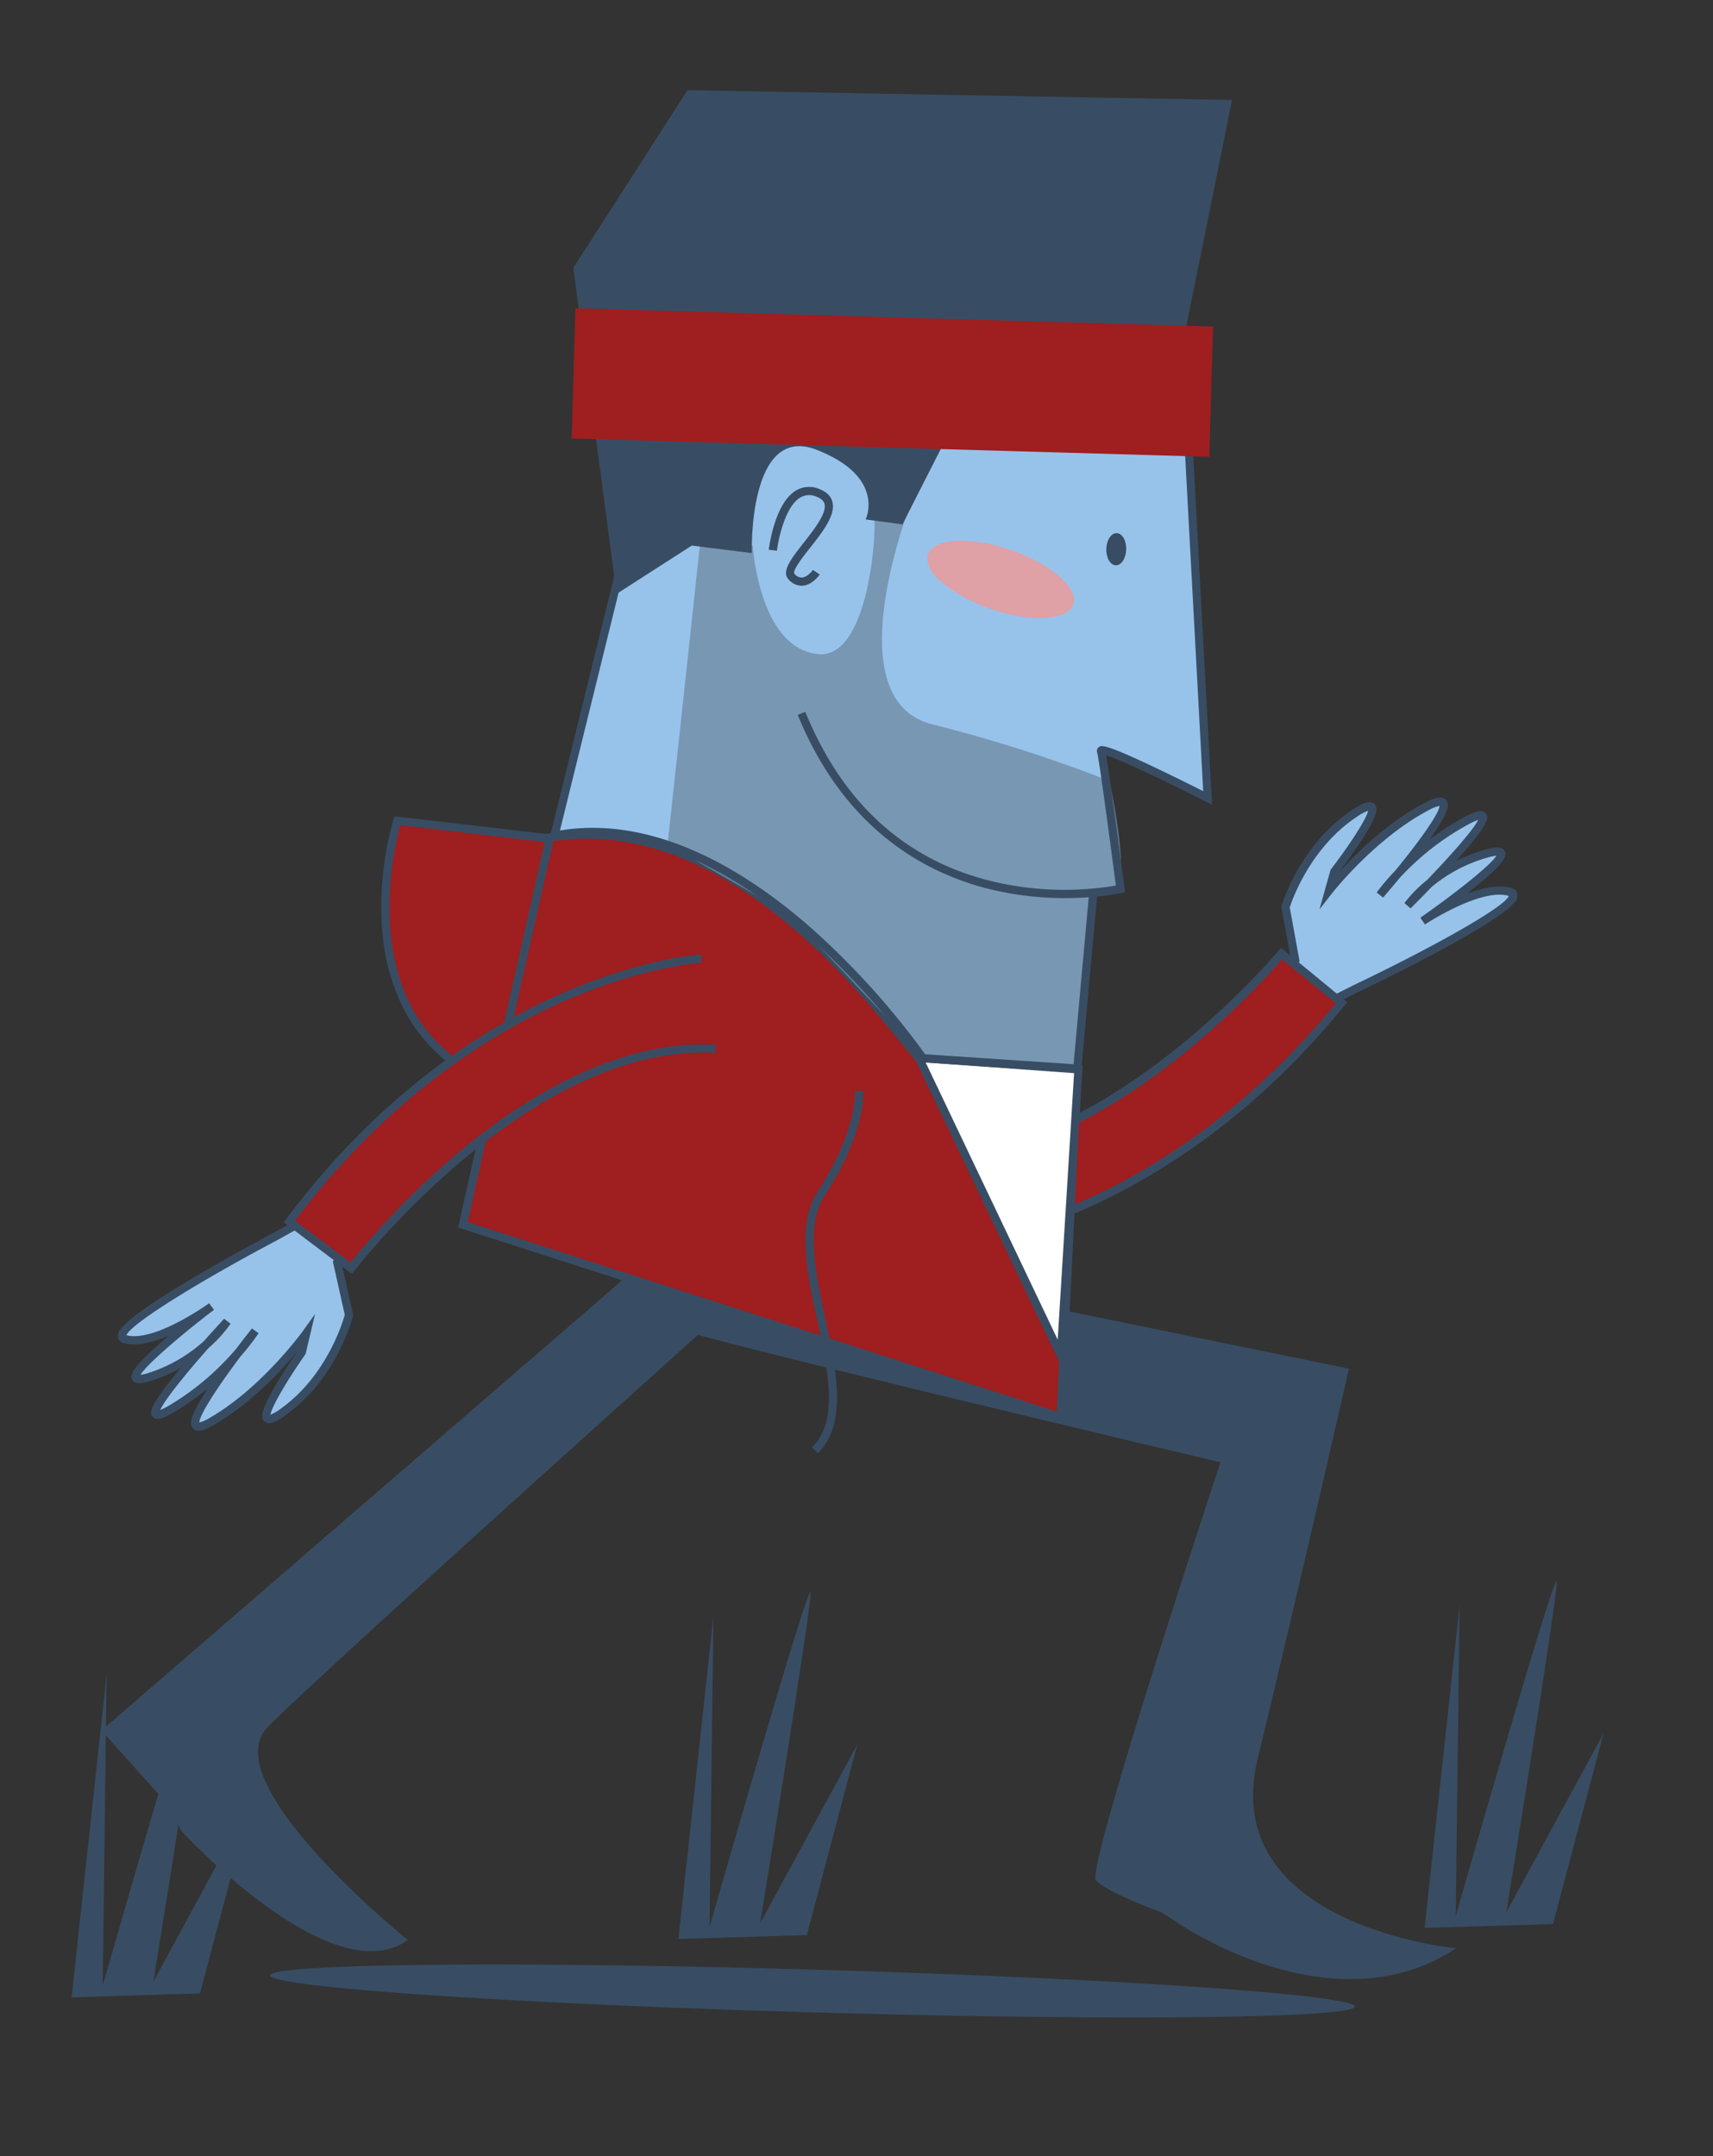 <svg id="Capa_1" data-name="Capa 1" xmlns="http://www.w3.org/2000/svg" viewBox="0 0 627.88 790.42"><rect x="0" y="0" width="627.88" height="790.42" fill="#333333" stroke="none"/><title>Mesa de trabajo 26</title><path d="M204.23,307.68l-58.58-6.83s-23,73,36.19,97.08Z" fill="#9f1e1f"/><path d="M182.88,400l-1.61-.65c-24.77-10.06-39-30.4-41.23-58.83a116.86,116.86,0,0,1,4.18-40.09l.37-1.18,61.51,7.17Zm-36.14-97.48a116.72,116.72,0,0,0-3.7,37.85c2.11,26.94,14.81,45.62,37.76,55.53L202.36,309Z" fill="#384d63"/><path d="M487.19,326.41l1.94-6.91s25.83-33.65,7.15-21.16-25,34.14-25,34.14l3.55,19.5-7,9.7,10.65,10.05,18.77-9.45s67.27-32,56.23-35.3-32,10.67-32,10.67,43.11-30,23.83-24.85A56.49,56.49,0,0,0,516,331.94s42.31-41.84,22.17-31.4S505.88,328,505.88,328s37.52-42.94,17.37-32.5S487.19,326.41,487.19,326.41Z" fill="#97c3eb"/><path d="M526.85,349c-14.29,7.65-28.84,14.59-29,14.65l-19.72,9.93-12.37-11.69,7.41-10.24-3.5-19.22.1-.34c.26-.91,6.72-22.32,25.63-35,3.38-2.26,6.75-4.1,8.45-2.28,1.14,1.21,1.73,3.45-5.76,14.68-3.27,4.9-6.82,9.61-7.65,10.69v0c6.15-6.85,18-18.74,32.08-26,2.89-1.5,6.05-2.77,7.57-.83,1.09,1.39,1.5,3.83-6.11,14.43a92.39,92.39,0,0,1,13.47-8.59c3.43-1.78,6-2.62,7.2-.93.89,1.22,2.1,2.88-11,17.42a56.6,56.6,0,0,1,11.29-4.35c2.77-.74,5.71-1.23,6.64.77.8,1.71.37,4.33-14,15.56,5.68-2.15,11.72-3.49,16.32-2.14a2.8,2.8,0,0,1,2.3,2.44,3.5,3.5,0,0,1-1.08,2.81C552.88,333.51,546.26,338.58,526.85,349ZM553,328.42c-10.24-3-30.5,10.35-30.7,10.48l-1.69-2.48c12.31-8.57,25.76-19.19,27.88-22.71a14.57,14.57,0,0,0-2.8.54,55.38,55.38,0,0,0-20.94,10.91c-4.32,4.48-7.67,7.79-7.72,7.84l-2.27-1.94a49.13,49.13,0,0,1,8.34-8.48c9.18-9.54,17.13-18.64,18.71-22a20.3,20.3,0,0,0-3,1.31,97.87,97.87,0,0,0-25.69,19.86c-3.48,4.21-6.13,7.24-6.17,7.29l-2.35-1.86a81.23,81.23,0,0,1,6.8-8c8.65-10.52,16.08-20.88,16.25-23.73a12.06,12.06,0,0,0-3.77,1.46c-19.6,10.16-35.41,30.27-35.57,30.48l-4.68,6,4.07-14.53.18-.23c6.36-8.29,13-18.34,13.59-21.43a19.15,19.15,0,0,0-4.41,2.43c-16.75,11.2-23.44,30.26-24.32,33l3.6,19.76-6.61,9.15,8.92,8.43,17.87-9c26.71-12.72,54.69-28.13,56.51-32.48Z" fill="#384d63"/><path d="M336.78,457.63s82.66-1.16,154.92-90l-22-18S402.09,431.19,333,424.37" fill="#9f1e1f"/><path d="M493.81,367.41l-.95,1.16c-37.53,46.15-77.91,68.31-105.18,78.77-29.61,11.36-50,11.77-50.88,11.79l0-3c.2,0,20.85-.44,50-11.64,26.66-10.25,66-31.86,102.84-76.66L469.92,351.7a297.43,297.43,0,0,1-41.74,39c-23.52,18-59.17,38.69-95.37,35.12l.29-3c67.57,6.66,134.81-73.42,135.48-74.23l.95-1.15Z" fill="#384d63"/><path d="M112.28,488.78l-1.65,7s-24.41,34.69-6.27,21.44S128,482.05,128,482.05l-4.36-19.33,6.6-10-11.06-9.61-18.37,10.23S34.89,488.18,46.05,491s31.48-12,31.48-12S35.71,510.76,54.76,504.8a56.45,56.45,0,0,0,28.5-20.34S42.72,528,62.41,516.75s31.12-28.81,31.12-28.81-35.69,44.47-16,33.2S112.28,488.78,112.28,488.78Z" fill="#97c3eb"/><path d="M71.72,467.89c14-8.24,28.2-15.78,28.31-15.84l19.29-10.74,12.84,11.16-7,10.54,4.3,19.06-.09.35c-.22.91-5.79,22.58-24.16,36-3.28,2.4-6.57,4.38-8.34,2.63-1.19-1.17-1.87-3.38,5.14-14.9,3.07-5,6.42-9.89,7.2-11v0c-5.86,7.09-17.23,19.47-31,27.33-2.83,1.62-5.93,3-7.53,1.14-1.15-1.35-1.66-3.76,5.5-14.67a92,92,0,0,1-13.09,9.14c-3.36,1.92-5.87,2.87-7.17,1.23-.94-1.19-2.21-2.79,10.32-17.86a57,57,0,0,1-11.11,4.81c-2.73.86-5.65,1.46-6.66-.49-.87-1.68-.55-4.31,13.37-16.13-5.58,2.38-11.57,4-16.22,2.81a2.77,2.77,0,0,1-2.39-2.34,3.44,3.44,0,0,1,1-2.85C46.36,484.42,52.76,479.08,71.72,467.89Zm-25.3,21.62c10.35,2.59,30-11.6,30.23-11.75l1.79,2.41C66.5,489.24,53.51,500.42,51.53,504a14.89,14.89,0,0,0,2.78-.65A55.69,55.69,0,0,0,74.77,491.6c4.14-4.67,7.34-8.11,7.39-8.16l2.35,1.84a48.5,48.5,0,0,1-8,8.83c-8.78,9.91-16.34,19.34-17.77,22.78a22,22,0,0,0,2.91-1.44,97.91,97.91,0,0,0,24.84-20.91c3.3-4.35,5.82-7.49,5.86-7.54l2.42,1.76a81.49,81.49,0,0,1-6.45,8.31c-8.21,10.86-15.2,21.53-15.26,24.38a12,12,0,0,0,3.71-1.61c19.16-11,34.12-31.72,34.27-31.93l4.43-6.2L112,496.39l-.17.24c-6,8.54-12.22,18.86-12.69,22a19.38,19.38,0,0,0,4.3-2.61c16.27-11.88,22.16-31.21,22.93-34L122,462.43l6.23-9.42L118.94,445l-17.48,9.73C75.3,468.51,48,485.07,46.35,489.5Z" fill="#384d63"/><ellipse cx="297.79" cy="729.9" rx="7.84" ry="198.89" transform="translate(-440.39 1006.53) rotate(-88.35)" fill="#384d63"/><path d="M273.48,430.06,37.2,634.37l21.58,24.08L62,663.13l4.58,8.18s55,59.94,82.89,39.88c0,0-71.45-57.57-51.35-78.07S281.3,466.48,281.3,466.48Z" fill="#384d63"/><path d="M244.84,486c3.26,3,202.52,50.06,202.52,50.06S398,684.85,401.69,689.27s24,11.77,24,11.77l5.78,3.73s56.8,39.58,102.25,9.45c0,0-87.61-8.22-72.74-69.47s33.46-143,33.46-143L358.8,474,264,463.26Z" fill="#384d63"/><path d="M400.61,329.42l-5.74,63.3L338.28,389s-65.11-95.66-135-81.63L254.64,98.78,431.54,125l2.06.3,9.06,168.21s-40.07-20.41-39.09-17.17,7.1,50.48,7.1,50.48-82.92,19-116.88-64.34" fill="#97c3eb"/><ellipse cx="409.15" cy="201.34" rx="5.9" ry="3.65" transform="translate(196.11 604.52) rotate(-88.35)" fill="#384d63"/><path d="M419.19,155.22a92.45,92.45,0,0,0-10.81-.69,80,80,0,0,0-10.63.63,77.88,77.88,0,0,0-10.44,2c-1.74.4-3.44,1-5.16,1.5-.89.22-1.71.59-2.58.88s-1.72.6-2.61.87a37.51,37.51,0,0,1,9.62-5.48,41.84,41.84,0,0,1,10.8-2.76,42.55,42.55,0,0,1,11.16,0A33.42,33.42,0,0,1,419.19,155.22Z" fill="#384d63"/><ellipse cx="366.78" cy="212.43" rx="11.41" ry="28.16" transform="translate(46.31 489.83) rotate(-70.96)" fill="#dfa0a6"/><path d="M201.58,306.92,169.67,449l219.05,70.5,6.15-126.77s-52.31-3.65-56.59-3.77S276.8,295.18,201.58,306.92Z" fill="#9f1e1f"/><path d="M390.12,521.52,167.9,450l32.44-144.41,1-.15c62.4-9.75,112,51.41,130.74,74.43,2.87,3.55,5.59,6.9,6.51,7.59,5.82.24,54.27,3.62,56.37,3.77l1.47.1ZM171.43,448l215.89,69.48,6-123.34c-8.52-.6-51.27-3.56-55.06-3.67-1.37,0-2.44-1.24-8.48-8.68-18.29-22.53-66.69-82.17-126.95-73.52Z" fill="#384d63"/><polygon points="336.83 387.81 395.25 392.02 388.83 497 336.83 387.81" fill="#fff"/><path d="M390,502.88,334.36,386.13l62.47,4.5ZM339.29,389.49l48.4,101.62,6-97.7Z" fill="#384d63"/><path d="M299.74,532.79l-2.11-2.13c9.87-9.78,6-27.6,1.95-46.48-3.76-17.41-7.64-35.43.08-47.35,14.88-22.95,13.7-36.53,13.69-36.66l3-.32c.07.59,1.38,14.64-14.15,38.61-7.05,10.88-3.29,28.27.34,45.09C306.58,502.38,310.78,521.86,299.74,532.79Z" fill="#384d63"/><path d="M257.1,351.43s-82.54,4.59-151,96.37l22.7,17.08S193,380.56,262.31,384.49" fill="#9f1e1f"/><path d="M104,448.1l.9-1.2c35.58-47.67,75-71.49,101.82-83.08C235.79,351.24,256.17,350,257,349.93l.17,3c-.21,0-20.81,1.3-49.46,13.71-26.21,11.35-64.66,34.58-99.57,80.87l20.32,15.3a297.89,297.89,0,0,1,40.08-40.74c22.76-19,57.51-41.12,93.83-39.06l-.17,3c-67.78-3.84-131.63,79-132.27,79.8l-.9,1.19Z" fill="#384d63"/><path d="M334.8,181.88s-30,74.38,6.86,83.64a538.77,538.77,0,0,1,65,20.77s8.79,39.95,1.09,40.69c-.76.07-5.92-.28-6.84,3.78-3.68,16.33-5.68,61.26-5.68,61.26l-55.35-3.17-50.75-53.76-44.43-25.53L257,195.69,275.91,200s2.24,37.74,24.06,39.8,22.29-64.14,19.29-50.92l8.76,1.21Z" fill="#718ba4" opacity="0.79"/><path d="M293.62,214.73a6.5,6.5,0,0,1-4.56-2.29c-2.77-2.92.89-7.57,5.51-13.46,3.8-4.84,8.54-10.86,7.64-14.26-.28-1.07-1.17-1.9-2.72-2.54a6.49,6.49,0,0,0-6.11.18c-5.54,3.25-8.08,15.19-8.6,19.52l-3-.35c.09-.7,2.11-17.1,10.06-21.76a9.47,9.47,0,0,1,8.78-.36c2.44,1,3.95,2.54,4.48,4.55,1.27,4.84-3.54,11-8.19,16.87-2.5,3.18-6.68,8.51-5.69,9.55a3.42,3.42,0,0,0,2.76,1.34c1.79-.14,3.52-2.12,4-2.8l2.48,1.7c-.27.39-2.71,3.81-6.23,4.09C294,214.73,293.82,214.73,293.62,214.73Z" fill="#384d63"/><path d="M248.66,710.81,261.5,592.48l-1.43,114s37.07-129.74,37.07-122.61S278.6,705.11,278.6,705.11l35.65-65.59-18.54,69.87Z" fill="#384d63"/><path d="M26.25,732.2,39.08,613.86,37.65,727.92S74.72,598.18,74.72,605.31,56.19,726.5,56.19,726.5l35.64-65.59L73.3,730.77Z" fill="#384d63"/><path d="M522.19,706.76,535,588.43l-1.43,114.06s37.07-129.75,37.07-122.62-18.53,121.19-18.53,121.19l35.64-65.58-18.53,69.86Z" fill="#384d63"/><path d="M396.23,393.32l-58.78-3.92-.41-.6A280,280,0,0,0,295.94,343c-22.56-20-56.91-42.29-92.42-35.17l-2.31.47.56-2.3L253.51,96.09,435,123l.07,1.22,9.19,170.81L442,293.88c-14.89-7.59-31.37-15.4-36.57-17,1.59,9,6.19,44.43,6.76,48.82l.18,1.35-1.33.31a80.72,80.72,0,0,1-8.91,1.34ZM339.1,386.5l54.41,3.63,5.55-61.21a117.69,117.69,0,0,1-34.42-2.52c-23.14-5.25-54.45-20.67-72.24-64.33l2.77-1.13c13.9,34.09,37.49,55.13,70.13,62.53a114.39,114.39,0,0,0,43.7,1.18c-2.46-18.93-6.19-46.61-6.87-48.85a1.73,1.73,0,0,1,.53-1.84c1-.81,1.88-1.57,21.81,7.94,6.62,3.16,13.18,6.44,16.55,8.13l-8.85-164.4-.85-.12L255.77,99.46l-50.53,205c28.5-4.74,60.51,7.78,92.74,36.32A286.9,286.9,0,0,1,339.1,386.5Z" fill="#384d63"/><path d="M226,217.73,253.57,200l22,2.77s-1.48-47.82,23.91-37.82,17.81,25.47,17.81,25.47l13.5,1.82,25.7-50.61L335,123.17l98.65,2.16,17.94-88.66L252,33.06,210.15,98.18Z" fill="#384d63"/><rect x="210.16" y="116.35" width="233.82" height="47.76" transform="translate(4.18 -9.36) rotate(1.65)" fill="#9f1e1f"/></svg>